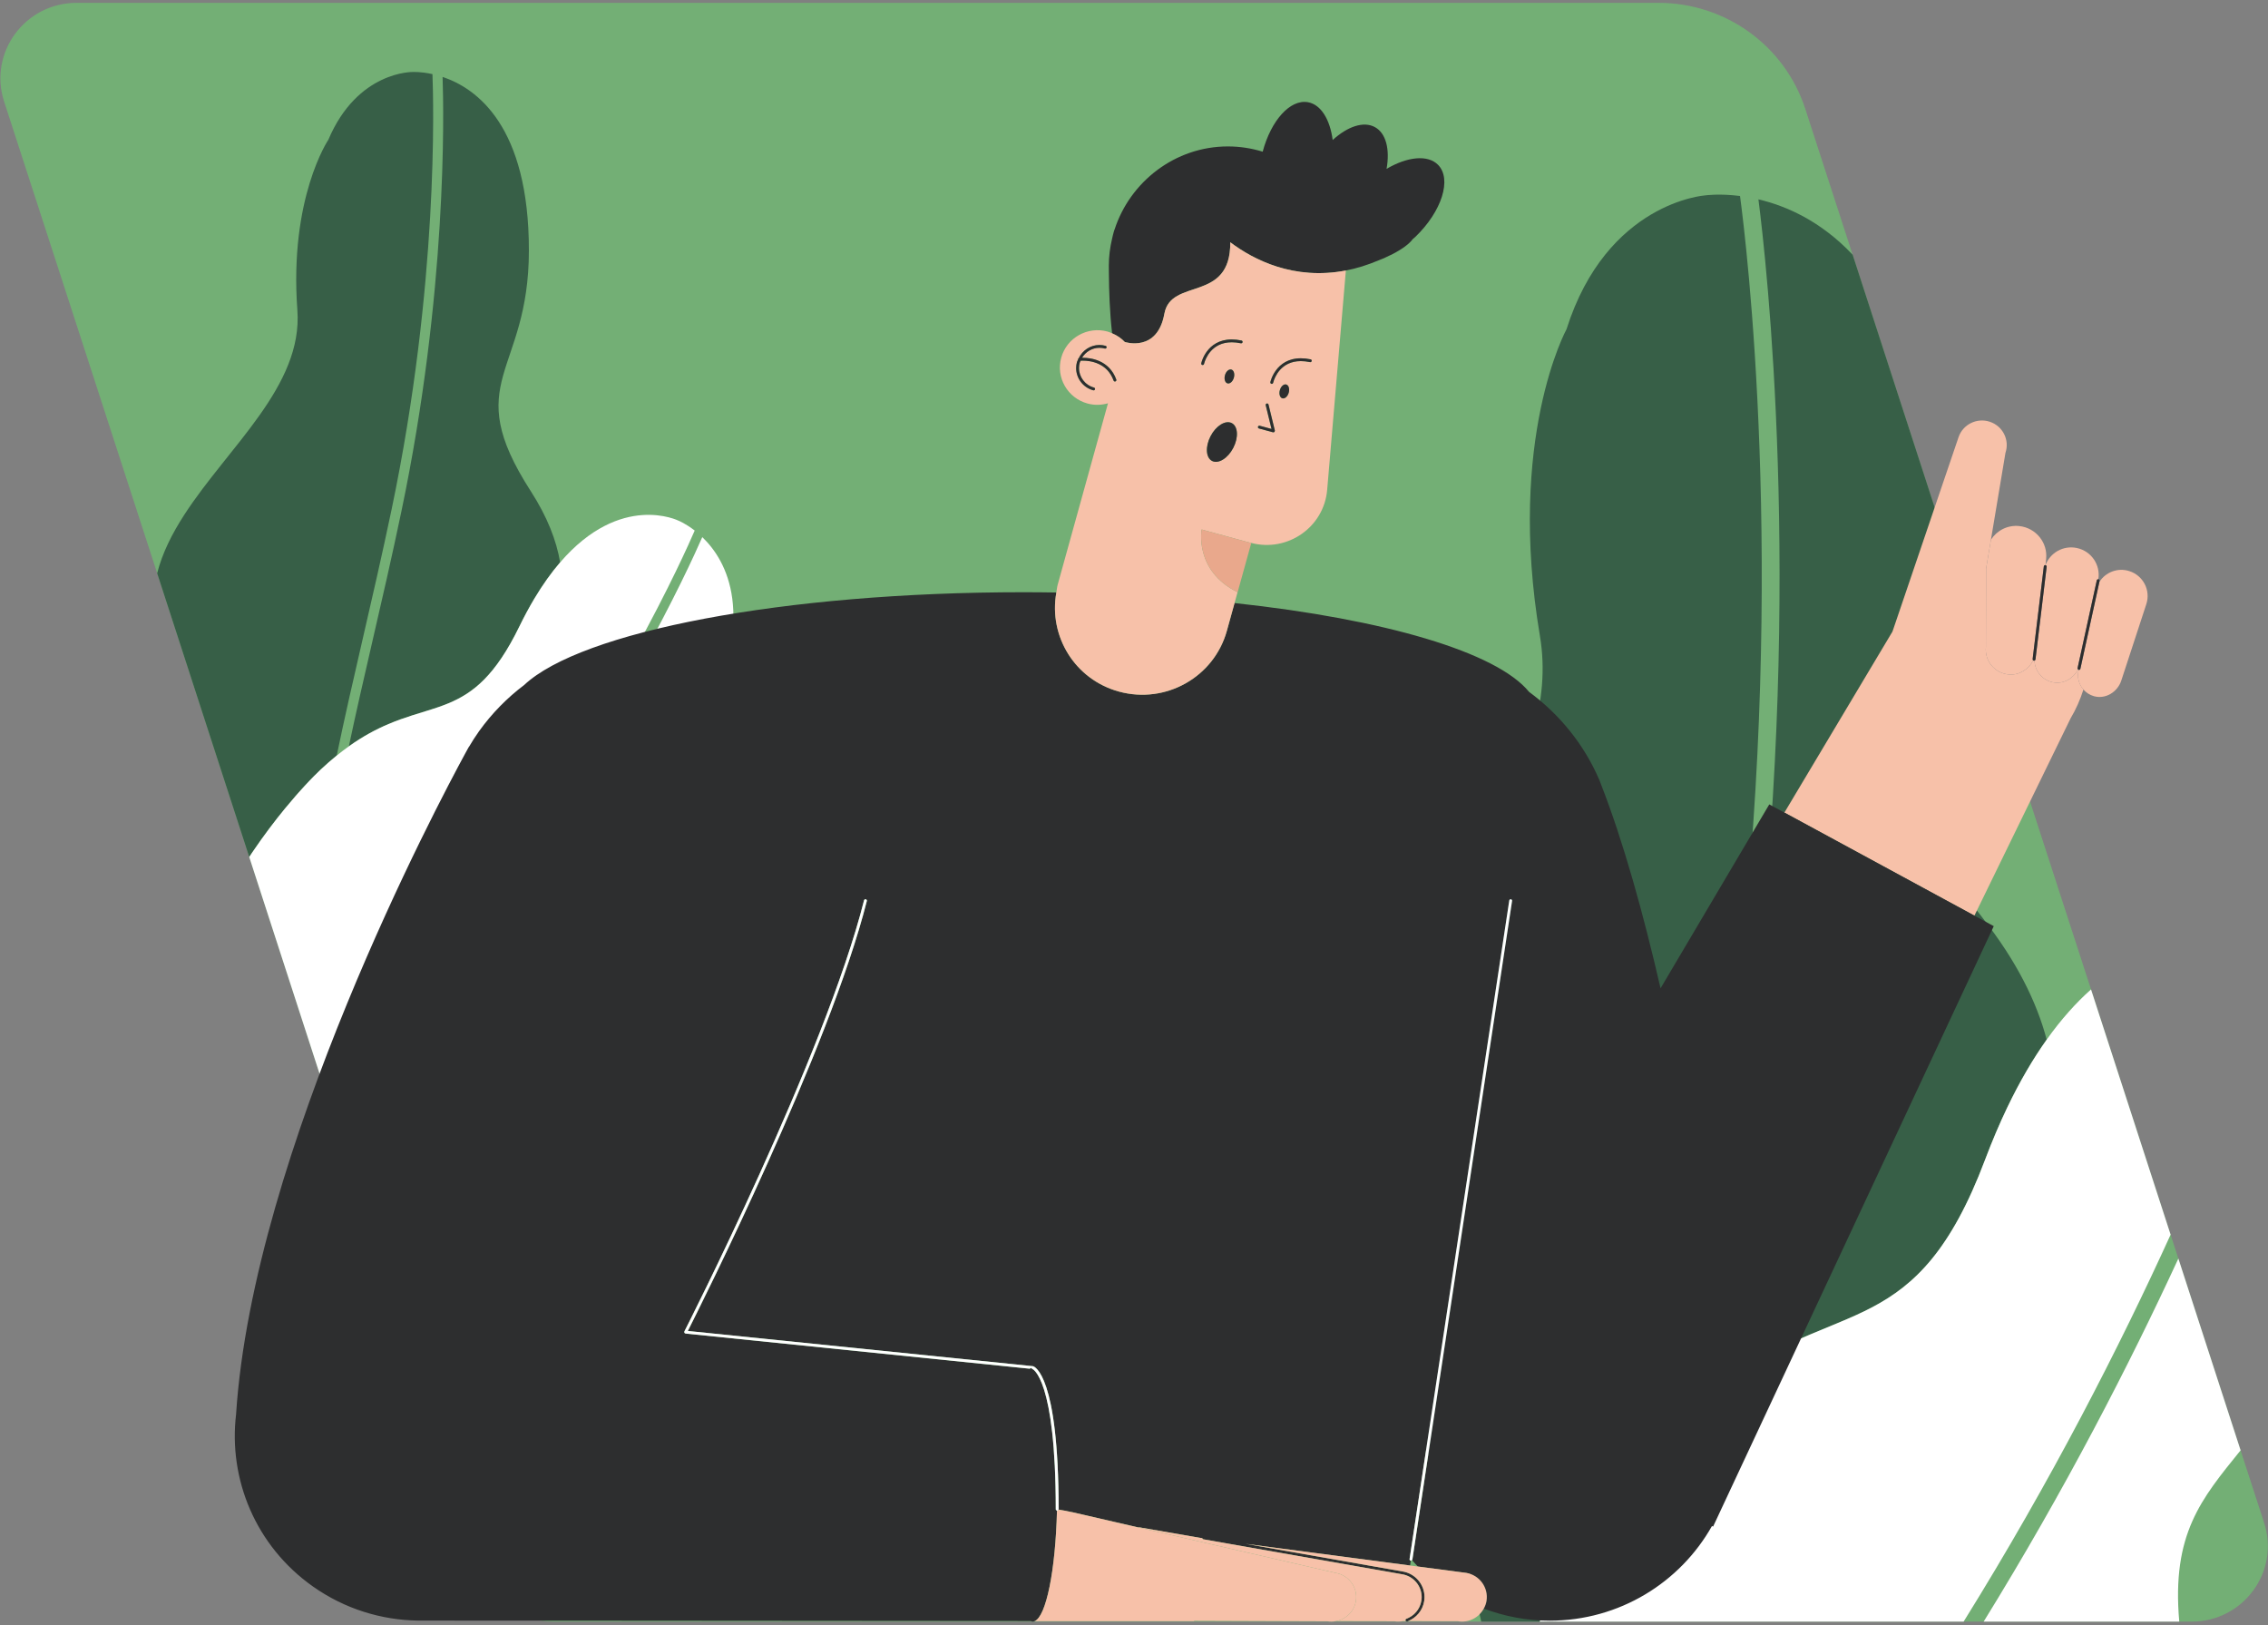 <svg width="328" height="235" viewBox="0 0 328 235" fill="none" xmlns="http://www.w3.org/2000/svg">
<rect x="0" y="0" width="328" height="235" fill="#808080" stroke="none"/>
<g clipPath="url(#clip0_345_5188)">
<path d="M316.953 234.491H79.964C75.177 234.491 70.938 231.429 69.472 226.912L0.594 14.683C-1.695 7.63 3.612 0.41 11.086 0.41H239.852C249.539 0.41 258.118 6.607 261.084 15.749L327.443 220.218C329.732 227.271 324.425 234.491 316.951 234.491H316.953Z" fill="#73AF75"/>
<path d="M41.202 116.933C41.734 116.284 42.241 115.687 42.716 115.144C42.873 114.963 43.028 114.788 43.178 114.618C43.78 113.942 44.317 113.361 44.776 112.882C45.007 112.641 45.215 112.427 45.403 112.236C45.871 111.761 46.203 111.445 46.364 111.294C46.765 110.915 47.16 110.56 47.549 110.22C47.938 109.88 48.322 109.558 48.701 109.251C49.829 103.794 51.099 98.268 52.436 92.47C53.813 86.505 55.236 80.338 56.636 73.654C63.462 41.053 62.696 14.508 62.542 10.718C60.857 10.345 59.71 10.41 59.71 10.41C59.71 10.41 51.709 10.223 47.48 20.222C47.48 20.222 41.805 28.621 43.007 44.864C43.818 55.807 33.033 64.581 26.662 74.422C24.902 77.141 23.479 79.943 22.73 82.894L36.047 123.925C36.204 123.69 36.361 123.447 36.517 123.217C38.173 120.771 39.78 118.668 41.202 116.937V116.933Z" fill="#375F47"/>
<path d="M57.927 104.017C58.491 103.814 59.041 103.63 59.581 103.458C60.929 103.026 62.203 102.663 63.43 102.239C63.921 102.069 64.403 101.888 64.88 101.69C68.451 100.201 71.658 97.683 75.109 90.595C75.832 89.11 76.564 87.758 77.302 86.526C78.53 84.473 79.773 82.756 81.007 81.322C80.473 78.136 79.143 74.725 76.763 71.027C66.43 54.984 76.481 54.196 76.489 36.228C76.498 18.264 68.981 12.786 64.007 11.124C64.189 16.329 64.676 42.31 58.052 73.944C56.651 80.642 55.224 86.816 53.845 92.788C52.642 98.005 51.492 102.998 50.451 107.92C52.521 106.444 54.422 105.444 56.195 104.694C56.786 104.444 57.363 104.221 57.925 104.017H57.927Z" fill="#375F47"/>
<path d="M87.695 134.696C85.428 116.599 94.448 120.024 101.924 104.485C109.398 88.953 105.176 81.14 101.565 77.668C99.571 82.218 89.197 104.897 70.303 129.575C66.305 134.795 62.505 139.553 58.833 144.155C55.508 148.32 51.094 153.883 47.352 158.747L48.792 163.185H66.4C77.725 158 89.931 152.52 87.697 134.694L87.695 134.696Z" fill="white"/>
<path d="M69.198 128.745C88.671 103.311 99.042 80.026 100.468 76.72C99.163 75.707 98.145 75.299 98.145 75.299C98.145 75.299 89.793 71.111 81.006 81.322C79.772 82.756 78.53 84.473 77.301 86.526C76.564 87.758 75.832 89.11 75.109 90.595C71.655 97.683 68.448 100.203 64.879 101.69C64.403 101.888 63.92 102.069 63.429 102.239C62.203 102.663 60.928 103.026 59.58 103.458C59.041 103.63 58.491 103.814 57.926 104.017C57.362 104.221 56.787 104.442 56.196 104.694C54.423 105.444 52.522 106.444 50.452 107.92C49.881 108.328 49.299 108.766 48.699 109.251C48.32 109.558 47.937 109.88 47.547 110.22C47.158 110.56 46.763 110.917 46.362 111.294C46.201 111.445 45.871 111.761 45.401 112.236C45.214 112.425 45.005 112.641 44.774 112.882C44.316 113.362 43.778 113.942 43.176 114.618C43.026 114.788 42.871 114.962 42.714 115.144C42.241 115.687 41.734 116.284 41.2 116.933C39.778 118.665 38.173 120.767 36.514 123.214C36.359 123.444 36.202 123.686 36.045 123.922L46.828 157.149C50.615 152.283 55.013 146.723 57.741 143.305C61.41 138.709 65.206 133.956 69.195 128.747L69.198 128.745Z" fill="white"/>
<path d="M231.411 219.831C232.247 218.596 233.046 217.458 233.795 216.419C234.045 216.072 234.287 215.737 234.527 215.413C235.003 214.766 235.455 214.164 235.88 213.608C236.305 213.052 236.703 212.542 237.069 212.08C237.435 211.618 237.771 211.203 238.071 210.836C238.823 209.919 239.355 209.305 239.615 209.011C240.264 208.277 240.905 207.581 241.537 206.915C242.17 206.252 242.795 205.618 243.415 205.014C244.51 195.169 245.843 185.183 247.256 174.699C248.707 163.916 250.209 152.766 251.584 140.709C258.281 81.892 252.543 35.025 251.644 28.341C248.598 27.955 246.581 28.256 246.581 28.256C246.581 28.256 232.388 29.222 226.551 47.608C226.551 47.608 217.893 63.398 222.705 91.955C225.945 111.193 208.305 128.474 198.652 146.93C193.977 155.867 191.167 165.08 193.529 174.925C194.31 178.173 195.256 181.338 196.302 184.455C197.797 188.9 199.504 193.238 201.279 197.55C205.607 208.057 210.304 218.419 213.159 229.802C213.547 231.346 213.9 232.907 214.213 234.491H222.66C223.158 233.54 223.656 232.611 224.153 231.707C226.683 227.108 229.179 223.126 231.409 219.831H231.411Z" fill="#375F47"/>
<path d="M254.305 28.828C255.485 38.014 260.642 83.926 254.143 140.999C252.766 153.081 251.263 164.245 249.809 175.039C248.54 184.468 247.329 193.493 246.301 202.375C249.722 199.426 252.923 197.348 255.935 195.732C256.939 195.194 257.923 194.707 258.887 194.256C259.851 193.805 260.794 193.391 261.721 192.998C264.035 192.015 266.233 191.166 268.332 190.213C269.171 189.833 269.996 189.436 270.807 189.008C276.881 185.794 282.142 180.813 287.084 167.707C288.119 164.962 289.193 162.448 290.294 160.149C292.131 156.317 294.047 153.076 295.995 150.336C294.524 144.783 291.607 138.96 286.782 132.8C267.107 107.692 281.506 103.501 280.87 76.7L267.934 36.841C263.333 31.957 258.321 29.771 254.309 28.828H254.305Z" fill="#375F47"/>
<path d="M324.039 209.721L315.038 181.988C307.991 197.246 298.668 215.401 286.875 234.493H315.167C314.045 221.798 318.355 216.75 324.037 209.721H324.039Z" fill="white"/>
<path d="M302.407 143.072C300.272 144.973 298.113 147.352 295.992 150.334C294.044 153.072 292.128 156.313 290.29 160.147C289.189 162.447 288.114 164.96 287.08 167.705C282.14 180.813 276.878 185.794 270.803 189.006C269.993 189.435 269.17 189.831 268.329 190.212C266.229 191.164 264.031 192.013 261.717 192.996C260.792 193.389 259.847 193.803 258.883 194.254C257.919 194.706 256.935 195.192 255.932 195.731C252.918 197.347 249.718 199.425 246.297 202.374C245.352 203.188 244.394 204.059 243.415 205.014C242.796 205.62 242.169 206.252 241.537 206.915C240.903 207.579 240.264 208.277 239.616 209.011C239.357 209.305 238.823 209.919 238.071 210.836C237.771 211.203 237.435 211.618 237.069 212.08C236.703 212.542 236.305 213.052 235.88 213.608C235.455 214.164 235.004 214.766 234.527 215.413C234.289 215.737 234.045 216.072 233.795 216.419C233.045 217.458 232.247 218.596 231.411 219.832C229.181 223.126 226.685 227.108 224.155 231.707C223.658 232.609 223.16 233.541 222.662 234.491H283.979C296.731 213.996 306.633 194.525 313.915 178.533L302.405 143.07L302.407 143.072Z" fill="white"/>
<path d="M162.695 49.458C162.695 49.458 167.376 50.994 168.392 45.372C169.346 40.096 177.99 43.831 177.925 35.033C181.293 37.574 187.121 40.561 194.641 39.115C196.172 38.821 197.771 38.328 199.435 37.621C199.932 37.443 200.434 37.221 200.944 36.954C201.046 36.903 201.142 36.873 201.246 36.821C202.833 36.007 203.806 35.262 204.314 34.577C204.44 34.462 204.572 34.366 204.697 34.246C208.526 30.555 209.995 25.898 207.979 23.841C206.492 22.325 203.521 22.659 200.528 24.415C201.021 21.62 200.469 19.269 198.836 18.379C197.188 17.482 194.866 18.301 192.734 20.245C192.347 17.303 191.056 15.122 189.163 14.781C186.573 14.315 183.807 17.443 182.611 21.933C181.018 21.448 179.331 21.174 177.577 21.174C169.939 21.174 163.427 26.286 161.191 33.189L161.177 33.2C161.177 33.2 161.009 33.681 160.825 34.536C160.531 35.788 160.359 37.083 160.359 38.416C160.359 38.605 160.363 38.812 160.363 39.007C160.363 39.145 160.363 39.285 160.367 39.425C160.386 42.096 160.488 45.156 160.834 48.196C161.556 48.496 162.184 48.928 162.695 49.472L162.698 49.458H162.695Z" fill="#2D2E2F"/>
<path d="M300.622 96.861C300.584 96.852 300.561 96.826 300.534 96.801C299.868 98.082 298.488 98.929 297.015 98.684C295.399 98.417 294.28 97.056 294.233 95.518C294.203 95.528 294.176 95.548 294.142 95.543C294.103 95.539 294.078 95.512 294.049 95.491C293.392 96.755 292.087 97.631 290.605 97.539C288.52 97.408 286.986 95.585 287.206 93.548L287.236 82.198L287.93 78.047L290.032 65.478C290.659 63.62 289.646 61.609 287.773 60.988C285.899 60.366 283.87 61.368 283.244 63.227L273.734 91.201C273.689 91.294 273.653 91.39 273.612 91.484L273.6 91.477L258.061 117.502L285.54 132.404L299.444 103.89C300.249 102.532 300.858 101.125 301.308 99.709C300.636 98.95 300.358 97.895 300.624 96.859L300.622 96.861Z" fill="#F7C1A9"/>
<path d="M287.235 82.198L287.205 93.548C286.985 95.585 288.517 97.408 290.604 97.539C292.086 97.631 293.391 96.755 294.048 95.491C293.993 95.449 293.952 95.39 293.961 95.314L295.58 81.897C295.595 81.786 295.696 81.704 295.811 81.718C295.813 81.718 295.814 81.722 295.816 81.722L295.911 80.846C296.17 78.463 294.431 76.325 292.027 76.07C290.324 75.89 288.781 76.723 287.929 78.047L287.235 82.198Z" fill="#F7C1A9"/>
<path d="M295.989 81.947L294.37 95.364C294.361 95.443 294.302 95.491 294.23 95.518C294.277 97.054 295.398 98.415 297.012 98.684C298.485 98.93 299.866 98.084 300.532 96.801C300.48 96.753 300.444 96.691 300.46 96.617L303.238 83.917C303.262 83.814 303.36 83.754 303.462 83.765C303.801 81.686 302.455 79.686 300.355 79.242C298.384 78.824 296.484 79.941 295.82 81.725C295.925 81.747 296.002 81.839 295.987 81.947H295.989Z" fill="#F7C1A9"/>
<path d="M307.949 82.584C306.265 82.042 304.514 82.747 303.618 84.135L300.868 96.705C300.843 96.815 300.734 96.886 300.623 96.861C300.357 97.897 300.636 98.952 301.307 99.711C301.702 100.157 302.223 100.506 302.848 100.677C304.523 101.136 306.246 100.054 306.783 98.413L310.404 87.356C311.056 85.367 309.958 83.228 307.951 82.584H307.949Z" fill="#F7C1A9"/>
<path d="M255.874 116.319L240.151 142.912C237.664 132.122 234.778 121.709 231.545 113.429C231.454 113.202 231.38 112.97 231.284 112.747C231.275 112.723 231.264 112.696 231.255 112.671H231.248C229.059 107.619 225.535 103.285 221.135 100.047C216.461 94.302 200.268 89.544 178.542 87.204L177.431 91.213C175.574 97.911 168.591 101.847 161.836 100.007C155.46 98.27 151.63 92.006 152.773 85.678C151.196 85.653 149.613 85.637 148.011 85.637C113.236 85.637 84.027 91.34 75.808 99.052C73.362 100.895 71.151 103.131 69.275 105.743C68.741 106.487 68.264 107.253 67.805 108.025L67.791 108.02C67.791 108.02 67.752 108.089 67.688 108.209C67.546 108.45 67.423 108.694 67.289 108.936C63.345 116.185 36.602 166.569 34.143 204.491H34.145C33.016 213.865 36.948 223.542 45.251 229.406C49.87 232.668 55.173 234.264 60.444 234.341L73.496 234.351L77.16 234.353L126.026 234.39L149.038 234.408C149.063 234.42 149.089 234.418 149.114 234.427C149.195 234.456 149.277 234.491 149.359 234.491C149.441 234.491 149.522 234.456 149.604 234.427C151.295 233.826 152.657 227.071 152.866 218.431C152.775 218.41 152.689 218.354 152.689 218.256C152.689 208.806 151.859 203.717 151.012 201.002C150.164 198.281 149.313 197.959 149.298 197.956C149.229 197.933 149.189 197.876 149.172 197.809C149.084 197.832 148.998 197.865 148.913 197.92L99.136 192.837L98.975 192.73L98.972 192.539C98.972 192.539 99.29 191.914 99.857 190.778C100.425 189.642 101.241 187.992 102.241 185.942C104.237 181.843 106.958 176.145 109.856 169.748C115.65 156.954 122.148 141.358 124.962 130.191C124.988 130.081 125.101 130.014 125.212 130.042C125.322 130.069 125.39 130.181 125.362 130.29C119.962 151.713 101.161 189.125 99.475 192.46L149.379 197.556C149.379 197.556 149.388 197.563 149.395 197.564C149.4 197.564 149.407 197.561 149.413 197.563C149.507 197.589 150.43 197.908 151.323 200.619C152.218 203.336 153.101 208.477 153.101 218.258C153.101 218.276 153.073 218.274 153.069 218.29C153.723 218.387 154.367 218.509 155.003 218.656L154.996 218.647L164.716 220.888L164.666 220.835L173.603 222.382L173.876 222.418C173.892 222.497 173.942 222.568 174.028 222.582L202.773 227.641H202.776C204.43 227.908 205.605 229.328 205.605 230.937C205.605 231.116 205.59 231.298 205.56 231.48C205.356 232.712 204.501 233.675 203.398 234.079C203.291 234.118 203.235 234.236 203.276 234.342C203.289 234.378 203.319 234.395 203.346 234.417C203.401 234.463 203.469 234.489 203.542 234.463C203.575 234.452 203.6 234.429 203.63 234.417C204.821 233.944 205.746 232.893 205.969 231.546C206.003 231.34 206.019 231.137 206.019 230.937C206.019 229.13 204.701 227.54 202.846 227.237H202.844L180.143 223.242L203.926 226.374L204.03 225.685C203.917 225.669 203.839 225.563 203.857 225.451L218.277 130.209C218.293 130.097 218.398 130.019 218.512 130.037C218.625 130.055 218.703 130.159 218.685 130.271L204.266 225.513C204.26 225.551 204.233 225.575 204.21 225.604C204.492 225.91 204.758 226.23 205.053 226.524L212.031 227.443C213.982 227.758 215.304 229.583 214.986 231.516C214.92 231.912 214.777 232.275 214.597 232.611C217.553 233.719 220.746 234.355 224.096 234.355C234.198 234.355 242.99 228.827 247.589 220.663L247.748 220.75L288.34 133.924L285.542 132.407L258.063 117.505L255.88 116.321L255.874 116.319Z" fill="#2D2E2F"/>
<path d="M161.836 100.007C168.593 101.849 175.574 97.911 177.431 91.213L178.542 87.204L178.977 85.632C172.681 82.526 173.781 76.568 173.781 76.568L180.948 78.522L180.952 78.511C186.217 79.886 191.476 76.23 191.936 70.836L194.64 39.115C187.119 40.56 181.291 37.572 177.924 35.033C177.988 43.831 169.343 40.096 168.391 45.372C167.377 50.994 162.693 49.458 162.693 49.458L162.69 49.472C162.179 48.93 161.551 48.496 160.829 48.196C160.613 48.105 160.402 48.006 160.17 47.942C157.271 47.153 154.275 48.842 153.478 51.716C152.682 54.591 154.385 57.561 157.285 58.35C158.292 58.625 159.304 58.584 160.238 58.315L156.483 71.854L152.964 84.547C152.859 84.924 152.839 85.301 152.771 85.678C151.628 92.006 155.458 98.27 161.834 100.007H161.836ZM178.361 64.754C177.579 66.268 176.208 67.119 175.297 66.657C174.388 66.195 174.285 64.593 175.067 63.08C175.849 61.566 177.22 60.715 178.131 61.177C179.04 61.639 179.143 63.241 178.361 64.754ZM179.543 49.236C179.656 49.259 179.727 49.369 179.704 49.479C179.681 49.589 179.572 49.661 179.459 49.638C178.975 49.537 178.534 49.495 178.136 49.493C176.66 49.496 175.729 50.09 175.122 50.762C174.517 51.435 174.251 52.196 174.167 52.493C174.142 52.578 174.133 52.621 174.133 52.621C174.11 52.732 173.999 52.803 173.888 52.78C173.776 52.757 173.705 52.649 173.728 52.538C173.731 52.52 173.91 51.674 174.551 50.812C175.187 49.951 176.313 49.081 178.136 49.082C178.567 49.082 179.034 49.13 179.543 49.234V49.236ZM178.443 54.612C178.29 55.164 177.879 55.532 177.522 55.435C177.167 55.339 177.002 54.814 177.156 54.261C177.31 53.709 177.72 53.341 178.077 53.438C178.433 53.536 178.597 54.062 178.443 54.612ZM186.38 56.775C186.228 57.327 185.816 57.695 185.46 57.598C185.105 57.501 184.941 56.975 185.094 56.425C185.248 55.872 185.659 55.504 186.014 55.601C186.369 55.699 186.534 56.223 186.38 56.775ZM182.184 61.566L183.887 62.03L183.05 58.598C183.023 58.488 183.091 58.377 183.202 58.35C183.312 58.324 183.425 58.391 183.452 58.501L184.373 62.271L184.316 62.467L184.118 62.517L182.075 61.961C181.964 61.931 181.9 61.818 181.93 61.71C181.961 61.6 182.075 61.536 182.184 61.566ZM189.537 51.962C189.649 51.985 189.721 52.095 189.697 52.205C189.674 52.316 189.565 52.387 189.453 52.364C188.969 52.263 188.528 52.221 188.13 52.219C186.653 52.221 185.723 52.815 185.116 53.488C184.511 54.161 184.244 54.922 184.159 55.219C184.134 55.304 184.125 55.346 184.125 55.346C184.102 55.458 183.991 55.529 183.88 55.506C183.768 55.483 183.696 55.373 183.72 55.263C183.723 55.247 183.902 54.4 184.543 53.539C185.178 52.679 186.305 51.808 188.128 51.812C188.558 51.812 189.026 51.859 189.537 51.964V51.962ZM158.872 52.621C158.008 52.224 157.121 52.15 156.597 52.152C156.465 52.152 156.365 52.157 156.287 52.162C156.248 52.261 156.181 52.344 156.153 52.449C156.081 52.707 156.046 52.969 156.046 53.226C156.046 54.509 156.906 55.688 158.215 56.044C158.326 56.074 158.39 56.187 158.36 56.295C158.329 56.405 158.215 56.469 158.106 56.439C156.614 56.032 155.633 54.69 155.633 53.224C155.633 52.932 155.673 52.633 155.755 52.339C155.789 52.217 155.864 52.121 155.91 52.006C155.91 52.001 155.905 51.999 155.903 51.994C155.892 51.914 155.939 51.852 156.001 51.81C156.56 50.647 157.712 49.886 158.995 49.886C159.29 49.886 159.59 49.925 159.888 50.006C159.999 50.036 160.063 50.15 160.033 50.258C160.002 50.367 159.888 50.431 159.779 50.401C159.517 50.33 159.254 50.295 158.995 50.295C157.958 50.295 157.012 50.858 156.481 51.743C156.524 51.743 156.547 51.739 156.597 51.739C157.158 51.739 158.103 51.815 159.047 52.247C159.99 52.677 160.933 53.479 161.44 54.892C161.477 54.998 161.422 55.116 161.315 55.154C161.208 55.193 161.09 55.136 161.051 55.03C160.577 53.723 159.738 53.017 158.874 52.619L158.872 52.621Z" fill="#F7C1A9"/>
<path d="M178.979 85.634C178.979 85.634 178.984 85.637 178.986 85.639L180.959 78.525H180.95L173.783 76.569C173.783 76.569 172.683 82.529 178.979 85.634Z" fill="#E9A88C"/>
<path d="M161.314 55.152C161.421 55.115 161.479 54.996 161.439 54.89C160.932 53.477 159.991 52.675 159.047 52.245C158.102 51.813 157.158 51.737 156.597 51.737C156.549 51.737 156.524 51.741 156.481 51.741C157.011 50.856 157.958 50.295 158.995 50.293C159.254 50.293 159.516 50.327 159.779 50.399C159.889 50.429 160.002 50.366 160.032 50.256C160.063 50.146 159.998 50.035 159.888 50.005C159.59 49.923 159.29 49.884 158.995 49.884C157.711 49.884 156.559 50.645 156.001 51.808C155.938 51.849 155.892 51.913 155.902 51.992C155.902 51.998 155.908 51.999 155.91 52.005C155.863 52.12 155.788 52.215 155.754 52.337C155.672 52.631 155.633 52.93 155.633 53.222C155.633 54.686 156.613 56.03 158.106 56.437C158.216 56.467 158.329 56.403 158.359 56.294C158.39 56.184 158.325 56.072 158.215 56.042C156.906 55.686 156.045 54.508 156.045 53.224C156.045 52.968 156.079 52.707 156.152 52.447C156.181 52.341 156.247 52.26 156.286 52.16C156.365 52.155 156.465 52.15 156.597 52.15C157.12 52.15 158.009 52.222 158.872 52.619C159.736 53.017 160.575 53.723 161.048 55.03C161.088 55.136 161.205 55.193 161.313 55.154L161.314 55.152Z" fill="#2D2E2F"/>
<path d="M182.076 61.959L184.119 62.515L184.317 62.466L184.374 62.269L183.453 58.499C183.426 58.389 183.313 58.32 183.203 58.349C183.092 58.375 183.024 58.487 183.051 58.596L183.888 62.028L182.185 61.565C182.074 61.535 181.962 61.598 181.931 61.708C181.901 61.818 181.965 61.929 182.076 61.959Z" fill="#2D2E2F"/>
<path d="M177.156 54.261C177.005 54.812 177.167 55.338 177.522 55.435C177.878 55.532 178.29 55.164 178.444 54.612C178.597 54.06 178.433 53.534 178.078 53.438C177.722 53.341 177.31 53.711 177.156 54.261Z" fill="#2D2E2F"/>
<path d="M186.013 55.6C185.658 55.502 185.246 55.872 185.094 56.423C184.942 56.973 185.105 57.499 185.46 57.596C185.815 57.692 186.228 57.324 186.379 56.773C186.533 56.221 186.369 55.695 186.013 55.6Z" fill="#2D2E2F"/>
<path d="M174.548 50.812C173.909 51.672 173.73 52.52 173.725 52.538C173.702 52.647 173.773 52.757 173.886 52.78C173.998 52.803 174.107 52.732 174.13 52.622C174.13 52.622 174.139 52.58 174.164 52.495C174.248 52.198 174.516 51.438 175.12 50.764C175.727 50.091 176.657 49.496 178.134 49.495C178.533 49.495 178.973 49.539 179.457 49.64C179.569 49.663 179.678 49.592 179.701 49.481C179.724 49.369 179.653 49.261 179.541 49.238C179.032 49.132 178.562 49.084 178.134 49.086C176.309 49.082 175.184 49.953 174.548 50.815V50.812Z" fill="#2D2E2F"/>
<path d="M184.544 53.536C183.905 54.396 183.727 55.244 183.721 55.26C183.698 55.371 183.769 55.479 183.882 55.502C183.994 55.525 184.103 55.455 184.126 55.345C184.126 55.345 184.135 55.302 184.16 55.217C184.244 54.92 184.512 54.161 185.117 53.486C185.725 52.814 186.655 52.219 188.131 52.217C188.531 52.217 188.971 52.261 189.454 52.362C189.567 52.385 189.676 52.314 189.699 52.203C189.722 52.091 189.651 51.983 189.538 51.96C189.03 51.854 188.56 51.806 188.13 51.808C186.307 51.805 185.18 52.675 184.544 53.536Z" fill="#2D2E2F"/>
<path d="M175.069 63.082C174.287 64.595 174.388 66.197 175.299 66.659C176.21 67.121 177.581 66.269 178.363 64.756C179.145 63.244 179.043 61.641 178.133 61.179C177.222 60.717 175.851 61.568 175.069 63.082Z" fill="#2D2E2F"/>
<path d="M203.392 234.08C204.493 233.677 205.35 232.714 205.554 231.482C205.584 231.3 205.599 231.117 205.599 230.939C205.599 229.33 204.424 227.91 202.77 227.643H202.767L174.022 222.584C173.936 222.568 173.888 222.499 173.87 222.419L173.597 222.384L164.66 220.837L164.71 220.89L193.132 227.443C195.084 227.758 196.405 229.583 196.087 231.516C195.839 233.024 194.662 234.141 193.232 234.415L201.645 234.445C202.072 234.514 202.488 234.493 202.89 234.417H203.336C203.31 234.395 203.279 234.378 203.267 234.344C203.227 234.238 203.281 234.121 203.388 234.08H203.392Z" fill="#F7C1A9"/>
<path d="M212.024 227.441L205.046 226.522L203.918 226.374L180.135 223.242L202.836 227.237H202.839C204.695 227.54 206.012 229.13 206.012 230.937C206.012 231.139 205.996 231.342 205.962 231.546C205.741 232.893 204.816 233.944 203.623 234.417L210.869 234.441C212.419 234.693 213.886 233.907 214.588 232.606C214.77 232.27 214.913 231.909 214.977 231.51C215.295 229.576 213.974 227.752 212.022 227.437L212.024 227.441Z" fill="#F7C1A9"/>
<path d="M295.58 81.899L293.96 95.316C293.951 95.39 293.992 95.449 294.048 95.493C294.076 95.514 294.103 95.541 294.141 95.544C294.174 95.548 294.201 95.53 294.232 95.519C294.301 95.493 294.36 95.445 294.371 95.365L295.99 81.948C296.003 81.841 295.928 81.749 295.823 81.727C295.821 81.727 295.819 81.724 295.815 81.724C295.814 81.724 295.812 81.722 295.81 81.72C295.698 81.706 295.594 81.787 295.58 81.899Z" fill="#2D2E2F"/>
<path d="M303.241 83.917L300.463 96.617C300.447 96.689 300.483 96.753 300.534 96.801C300.561 96.826 300.584 96.852 300.622 96.861C300.732 96.886 300.843 96.815 300.866 96.705L303.616 84.135L303.645 84.004C303.67 83.894 303.598 83.784 303.486 83.759C303.479 83.759 303.471 83.765 303.464 83.763C303.361 83.752 303.263 83.812 303.241 83.915V83.917Z" fill="#2D2E2F"/>
<path d="M196.089 231.516C196.407 229.581 195.086 227.758 193.134 227.443L164.712 220.89L154.992 218.649L154.999 218.658C154.363 218.511 153.719 218.389 153.065 218.292C153.042 218.38 152.987 218.463 152.892 218.463C152.876 218.463 152.878 218.437 152.862 218.433C152.653 227.073 151.29 233.827 149.6 234.429H172.704C172.699 234.411 172.69 234.395 172.685 234.378L191.981 234.447C192.411 234.516 192.832 234.495 193.236 234.417C194.666 234.142 195.843 233.024 196.091 231.517L196.089 231.516Z" fill="#F7C1A9"/>
<path d="M204.203 225.604C204.227 225.577 204.252 225.551 204.259 225.513L218.679 130.271C218.695 130.159 218.618 130.055 218.505 130.037C218.393 130.021 218.287 130.097 218.27 130.209L203.85 225.451C203.834 225.563 203.91 225.667 204.023 225.685C204.098 225.696 204.159 225.657 204.203 225.602V225.604Z" fill="white"/>
<path d="M153.066 218.288C153.07 218.272 153.099 218.274 153.099 218.256C153.099 208.477 152.215 203.335 151.32 200.618C150.427 197.906 149.504 197.587 149.41 197.561C149.404 197.561 149.397 197.564 149.392 197.563C149.386 197.563 149.383 197.556 149.376 197.554L99.472 192.458C101.158 189.123 119.959 151.711 125.359 130.288C125.387 130.179 125.319 130.067 125.209 130.041C125.098 130.012 124.986 130.08 124.959 130.189C122.145 141.358 115.647 156.952 109.853 169.746C106.955 176.143 104.236 181.843 102.238 185.94C101.24 187.99 100.422 189.64 99.854 190.776C99.287 191.913 98.971 192.536 98.969 192.537L98.972 192.729L99.133 192.835L148.91 197.918C148.995 197.863 149.081 197.83 149.169 197.807C149.186 197.872 149.226 197.931 149.295 197.952C149.31 197.957 150.161 198.279 151.01 201C151.856 203.717 152.686 208.804 152.686 218.254C152.686 218.35 152.772 218.407 152.863 218.43C152.879 218.433 152.877 218.46 152.893 218.46C152.99 218.46 153.043 218.375 153.066 218.288Z" fill="white"/>
</g>
<defs>
<clipPath id="clip0_345_5188">
<rect width="328" height="234" fill="white" transform="translate(0 0.362)"/>
</clipPath>
</defs>
</svg>
